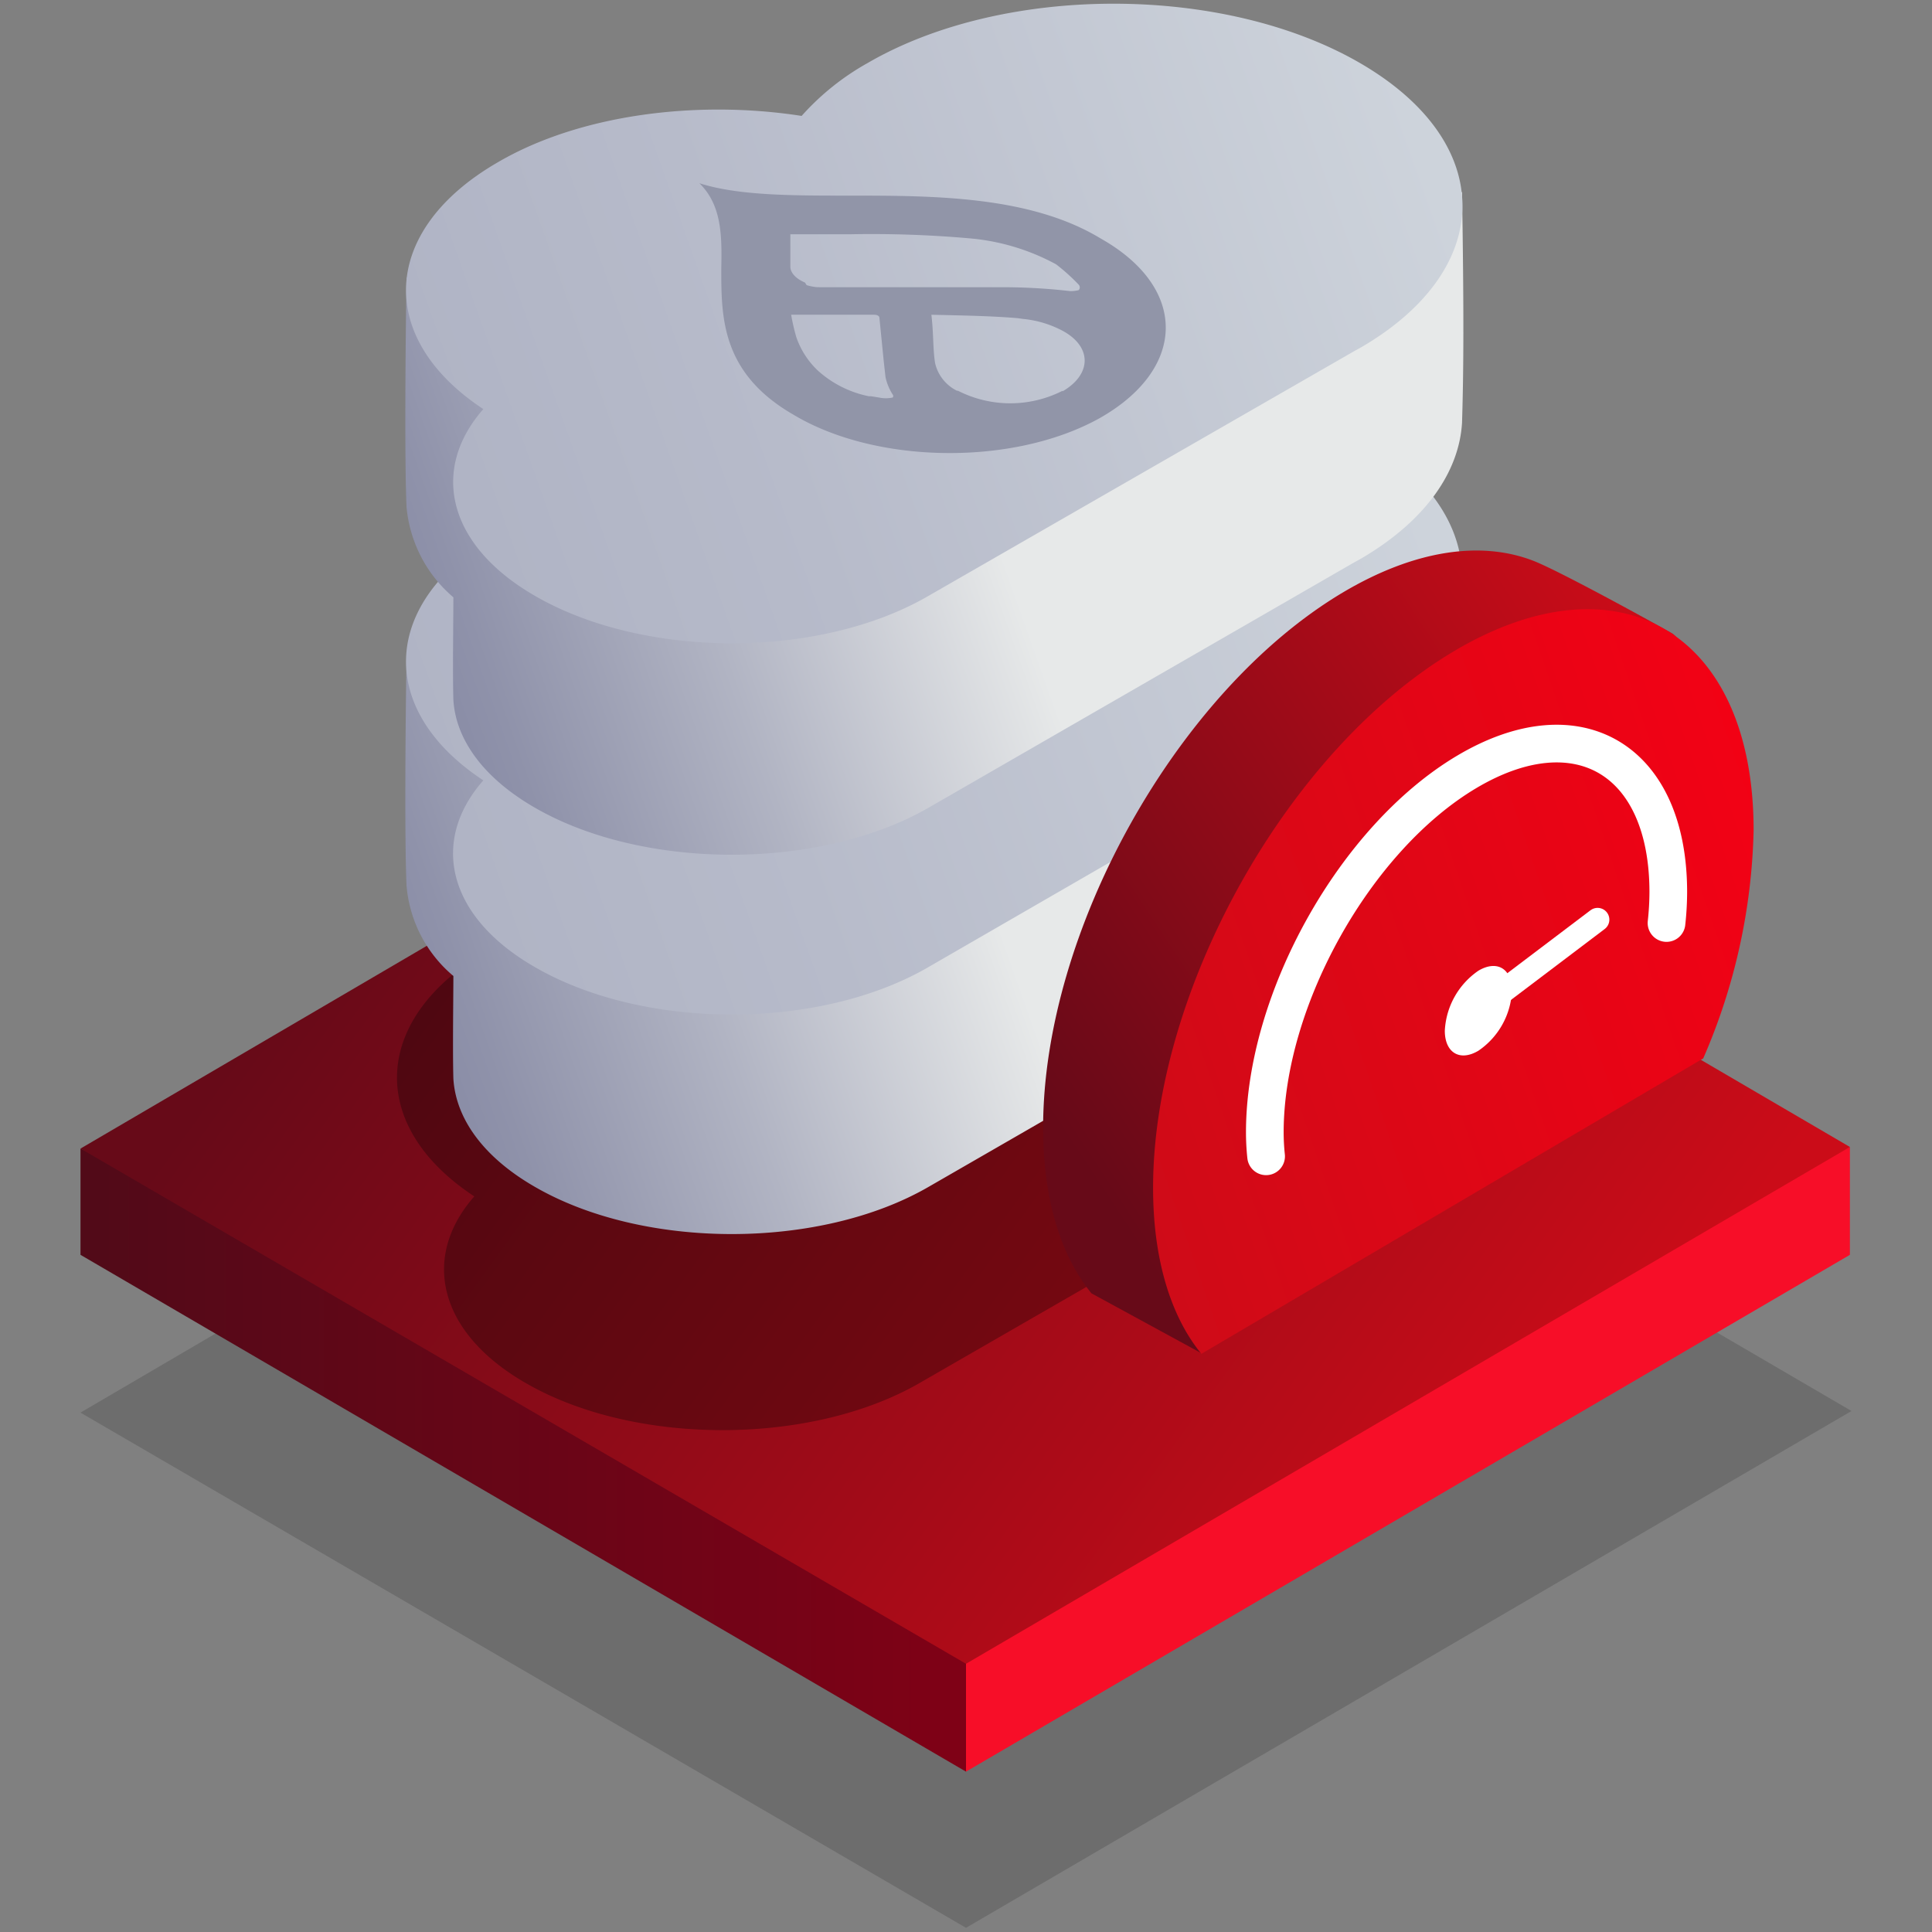 <svg id="Warstwa_1" data-name="Warstwa 1" xmlns="http://www.w3.org/2000/svg" xmlns:xlink="http://www.w3.org/1999/xlink" viewBox="0 0 120 120"><rect x="0" y="0" width="120" height="120" fill="#808080" stroke="none"/><defs><style>.cls-1{opacity:0.15;fill:url(#Gradient_bez_nazwy);}.cls-1,.cls-5{isolation:isolate;}.cls-2{fill:url(#Gradient_bez_nazwy_2);}.cls-3{fill:url(#Gradient_bez_nazwy_3);}.cls-4{fill:url(#Gradient_bez_nazwy_4);}.cls-10,.cls-11,.cls-12,.cls-13,.cls-15,.cls-5,.cls-6,.cls-7,.cls-8,.cls-9{fill-rule:evenodd;}.cls-5{opacity:0.3;fill:url(#Gradient_bez_nazwy_5);}.cls-6{fill:url(#Gradient_bez_nazwy_6);}.cls-7{fill:url(#Gradient_bez_nazwy_7);}.cls-8{fill:url(#Gradient_bez_nazwy_8);}.cls-9{fill:url(#Gradient_bez_nazwy_9);}.cls-10{fill:#9195a8;}.cls-11{fill:url(#Gradient_bez_nazwy_13);}.cls-12{fill:url(#Gradient_bez_nazwy_143);}.cls-13,.cls-14{fill:none;stroke:#fff;stroke-linecap:round;stroke-linejoin:round;}.cls-13{stroke-width:2.34px;}.cls-14{stroke-width:1.46px;}.cls-15{fill:#fff;}</style><linearGradient id="Gradient_bez_nazwy" x1="-2072.29" y1="71.76" x2="-2138.72" y2="119.82" gradientTransform="matrix(1, 0, 0, -1, 2166.22, 184)" gradientUnits="userSpaceOnUse"><stop offset="0"/><stop offset="1"/></linearGradient><linearGradient id="Gradient_bez_nazwy_2" x1="-2100.72" y1="93.31" x2="-2161.22" y2="93.31" gradientTransform="matrix(1, 0, 0, -1, 2166.22, 184)" gradientUnits="userSpaceOnUse"><stop offset="0" stop-color="#840016"/><stop offset="1" stop-color="#510a18"/></linearGradient><linearGradient id="Gradient_bez_nazwy_3" x1="-2278.71" y1="93.36" x2="-2277.75" y2="93.36" gradientTransform="matrix(1, 0, 0, -1, 2166.22, 184)" gradientUnits="userSpaceOnUse"><stop offset="0" stop-color="#fc2632"/><stop offset="1" stop-color="#f70e28"/></linearGradient><linearGradient id="Gradient_bez_nazwy_4" x1="-2072.4" y1="88.2" x2="-2138.76" y2="136.21" gradientTransform="matrix(1, 0, 0, -1, 2166.22, 184)" gradientUnits="userSpaceOnUse"><stop offset="0" stop-color="#cb0c18"/><stop offset="1" stop-color="#670a18"/></linearGradient><linearGradient id="Gradient_bez_nazwy_5" x1="100.85" y1="-59.83" x2="60.43" y2="-45.5" gradientTransform="translate(0 112)" xlink:href="#Gradient_bez_nazwy"/><linearGradient id="Gradient_bez_nazwy_6" x1="87.88" y1="-71.08" x2="20.96" y2="-47.38" gradientTransform="translate(0 112)" gradientUnits="userSpaceOnUse"><stop offset="0.42" stop-color="#e7e9e9"/><stop offset="0.68" stop-color="#b1b4c3"/><stop offset="0.88" stop-color="#8f92aa"/><stop offset="0.99" stop-color="#8285a1"/></linearGradient><linearGradient id="Gradient_bez_nazwy_7" x1="88.05" y1="-80.91" x2="18.31" y2="-56.21" gradientTransform="translate(0 112)" gradientUnits="userSpaceOnUse"><stop offset="0" stop-color="#cdd3db"/><stop offset="0.59" stop-color="#b7bbca"/><stop offset="1" stop-color="#acb0c2"/></linearGradient><linearGradient id="Gradient_bez_nazwy_8" x1="87.88" y1="-94.62" x2="20.97" y2="-70.92" xlink:href="#Gradient_bez_nazwy_6"/><linearGradient id="Gradient_bez_nazwy_9" x1="88.05" y1="-103.98" x2="18.3" y2="-79.27" xlink:href="#Gradient_bez_nazwy_7"/><linearGradient id="Gradient_bez_nazwy_13" x1="65.33" y1="42.97" x2="22.19" y2="71.43" gradientTransform="translate(40.15)" gradientUnits="userSpaceOnUse"><stop offset="0" stop-color="#cb0c18"/><stop offset="0.93" stop-color="#670a18"/></linearGradient><linearGradient id="Gradient_bez_nazwy_143" x1="23.28" y1="68.57" x2="76.15" y2="50.39" gradientTransform="translate(40.15)" gradientUnits="userSpaceOnUse"><stop offset="0" stop-color="#cb0c18"/><stop offset="1" stop-color="#f70014"/></linearGradient></defs><polygon class="cls-1" points="5 87.74 60 119.74 115 87.64 60 55.54 5 87.74"/><polygon class="cls-2" points="65.5 97.74 5 71.34 5 77.94 60 110.04 65.5 97.74"/><polygon class="cls-3" points="114.9 77.94 114.9 71.24 60 92.64 60 110.04 114.9 77.94"/><polygon class="cls-4" points="5 71.34 60 103.34 114.9 71.24 60 39.14 5 71.34"/><path id="Elipsa_1_kopia_2" data-name="Elipsa 1 kopia 2" class="cls-5" d="M83.9,70.48l-.39.22h0L57.12,85.9c-6.76,3.9-17.72,3.91-24.47,0-5.44-3.13-6.5-7.83-3.19-11.59-6.69-4.4-6.39-11.11.9-15.32,5.11-3,12.35-3.92,18.87-2.91a15.23,15.23,0,0,1,4.08-3.28c8.45-4.88,22.14-4.88,30.6,0S92.35,65.57,83.9,70.48Z"/><path id="Elipsa_1_kopia_2-2" data-name="Elipsa 1 kopia 2-2" class="cls-6" d="M84.53,58.25l-.4.22h0L57.69,73.71c-6.76,3.92-17.72,3.92-24.48,0C30,71.86,28.31,69.46,28.16,67c-.05-1.71,0-5.12,0-6.38A8.21,8.21,0,0,1,25.25,55c-.13-3-.06-10.41,0-14.22,5.11-3,18,2.06,24.55,3.08a15.84,15.84,0,0,1,4.09-3.28c8.45-4.88,28.48-10,36.92-5.11.12,7.57.1,11,0,14.3C90.63,52.89,88.52,55.92,84.53,58.25Z"/><path id="Elipsa_1_kopia_2-3" data-name="Elipsa 1 kopia 2-3" class="cls-7" d="M84.46,44.6l-.39.22h0L57.68,60.06C50.92,64,40,64,33.21,60.06c-5.44-3.13-6.5-7.83-3.19-11.59-6.69-4.41-6.39-11.11.9-15.33,5.11-2.94,12.36-3.91,18.86-2.9A15.48,15.48,0,0,1,53.87,27c8.45-4.88,22.14-4.89,30.6,0S92.91,39.72,84.46,44.6Z"/><path id="Elipsa_1_kopia_2-4" data-name="Elipsa 1 kopia 2-4" class="cls-8" d="M84.53,34.7l-.4.22h0L57.69,50.16c-6.76,3.9-17.72,3.91-24.48,0-3.22-1.86-4.9-4.25-5.05-6.69-.05-1.7,0-5.12,0-6.37a8.34,8.34,0,0,1-2.91-5.62c-.13-3-.06-10.41,0-14.23,5.11-3,18,2.07,24.55,3.09a15.43,15.43,0,0,1,4.09-3.28c8.45-4.89,28.48-10,36.92-5.11.12,7.57.1,11,0,14.3C90.63,29.33,88.52,32.37,84.53,34.7Z"/><path id="Elipsa_1_kopia_2-5" data-name="Elipsa 1 kopia 2-5" class="cls-9" d="M84.53,21.58l-.4.22h0L57.69,37C50.93,40.94,40,40.94,33.21,37c-5.43-3.14-6.49-7.84-3.19-11.59-6.69-4.41-6.39-11.12.9-15.33C36,7.11,43.28,6.19,49.79,7.2a15.84,15.84,0,0,1,4.09-3.28C62.33-1,76-1,84.48,3.92S92.93,16.69,84.53,21.58Z"/><path id="Kształt_1_kopia" data-name="Kształt 1 kopia" class="cls-10" d="M52.67,12.15c-3.48,0-6.83,0-9.23-.77,1.41,1.38,1.4,3.31,1.36,5.32,0,3,0,6.47,4.47,9.05,5.14,3.09,13.65,3.2,19,.24l0,0c5.33-3,5.56-7.9.4-11l-.41-.24C63.88,12.15,57.91,12.15,52.67,12.15ZM55,23.42a3.27,3.27,0,0,0,.45,1.09.15.15,0,0,1,0,.18l0,0a2,2,0,0,1-.86,0h0l-.5-.08-.13,0A6.68,6.68,0,0,1,50.78,23h0a5.17,5.17,0,0,1-1.32-2.06,12.75,12.75,0,0,1-.32-1.39H50l4.3,0c.17,0,.31.07.32.17h0l.27,2.71h0Zm11,.85a7.16,7.16,0,0,1-6.5,0l-.06,0a2.55,2.55,0,0,1-1.36-1.72c-.14-.87-.09-1.83-.23-3,2.26.05,3.75.08,5.34.21l.36.05a6.57,6.57,0,0,1,2.44.73c1.86,1,1.82,2.72,0,3.77ZM67,17.68h0a.25.25,0,0,1,0,.34l0,0a2,2,0,0,1-.54.06h0A37,37,0,0,0,62,17.84l-1.76,0-5.89,0c-1.13,0-2.35,0-3.48,0a.14.14,0,0,0-.09,0h0a3.14,3.14,0,0,1-.68-.13L50,17.55c-.58-.24-.92-.63-.91-1,0-.63,0-1.31,0-2,1.22,0,2.49,0,3.75,0h0a69,69,0,0,1,7.33.25,13.69,13.69,0,0,1,5.43,1.62A12.45,12.45,0,0,1,67,17.68Z"/><path class="cls-11" d="M98.9,62A37.25,37.25,0,0,0,102,47.89c0-2.79,3.67-7.53,1.81-8.58-2.24-1.26-7.28-4-8.63-4.5-3.21-1.22-7.32-.66-11.79,2-10.27,6.12-18.6,21-18.6,33.24,0,4.46,1.1,7.94,3,10.28l6.83,3.72Z"/><path class="cls-12" d="M105.79,65.74a37.44,37.44,0,0,0,3.13-14.17c0-12.27-8.35-17.24-18.65-11.1S71.62,61.52,71.62,73.78c0,4.47,1.11,8,3,10.31Z"/><path class="cls-13" d="M103.51,57.33a18,18,0,0,0,.11-1.92c0-8.24-5.61-11.58-12.53-7.46S78.56,62.09,78.56,70.33a14.11,14.11,0,0,0,.08,1.49"/><line class="cls-14" x1="91.75" y1="62.78" x2="99.23" y2="57.12"/><path id="Elipsa_1169" data-name="Elipsa 1169" class="cls-15" d="M91.83,60.29c1.15-.68,2.08-.13,2.08,1.25a4.77,4.77,0,0,1-2.08,3.72c-1.15.69-2.09.13-2.09-1.24A4.81,4.81,0,0,1,91.83,60.29Z"/></svg>